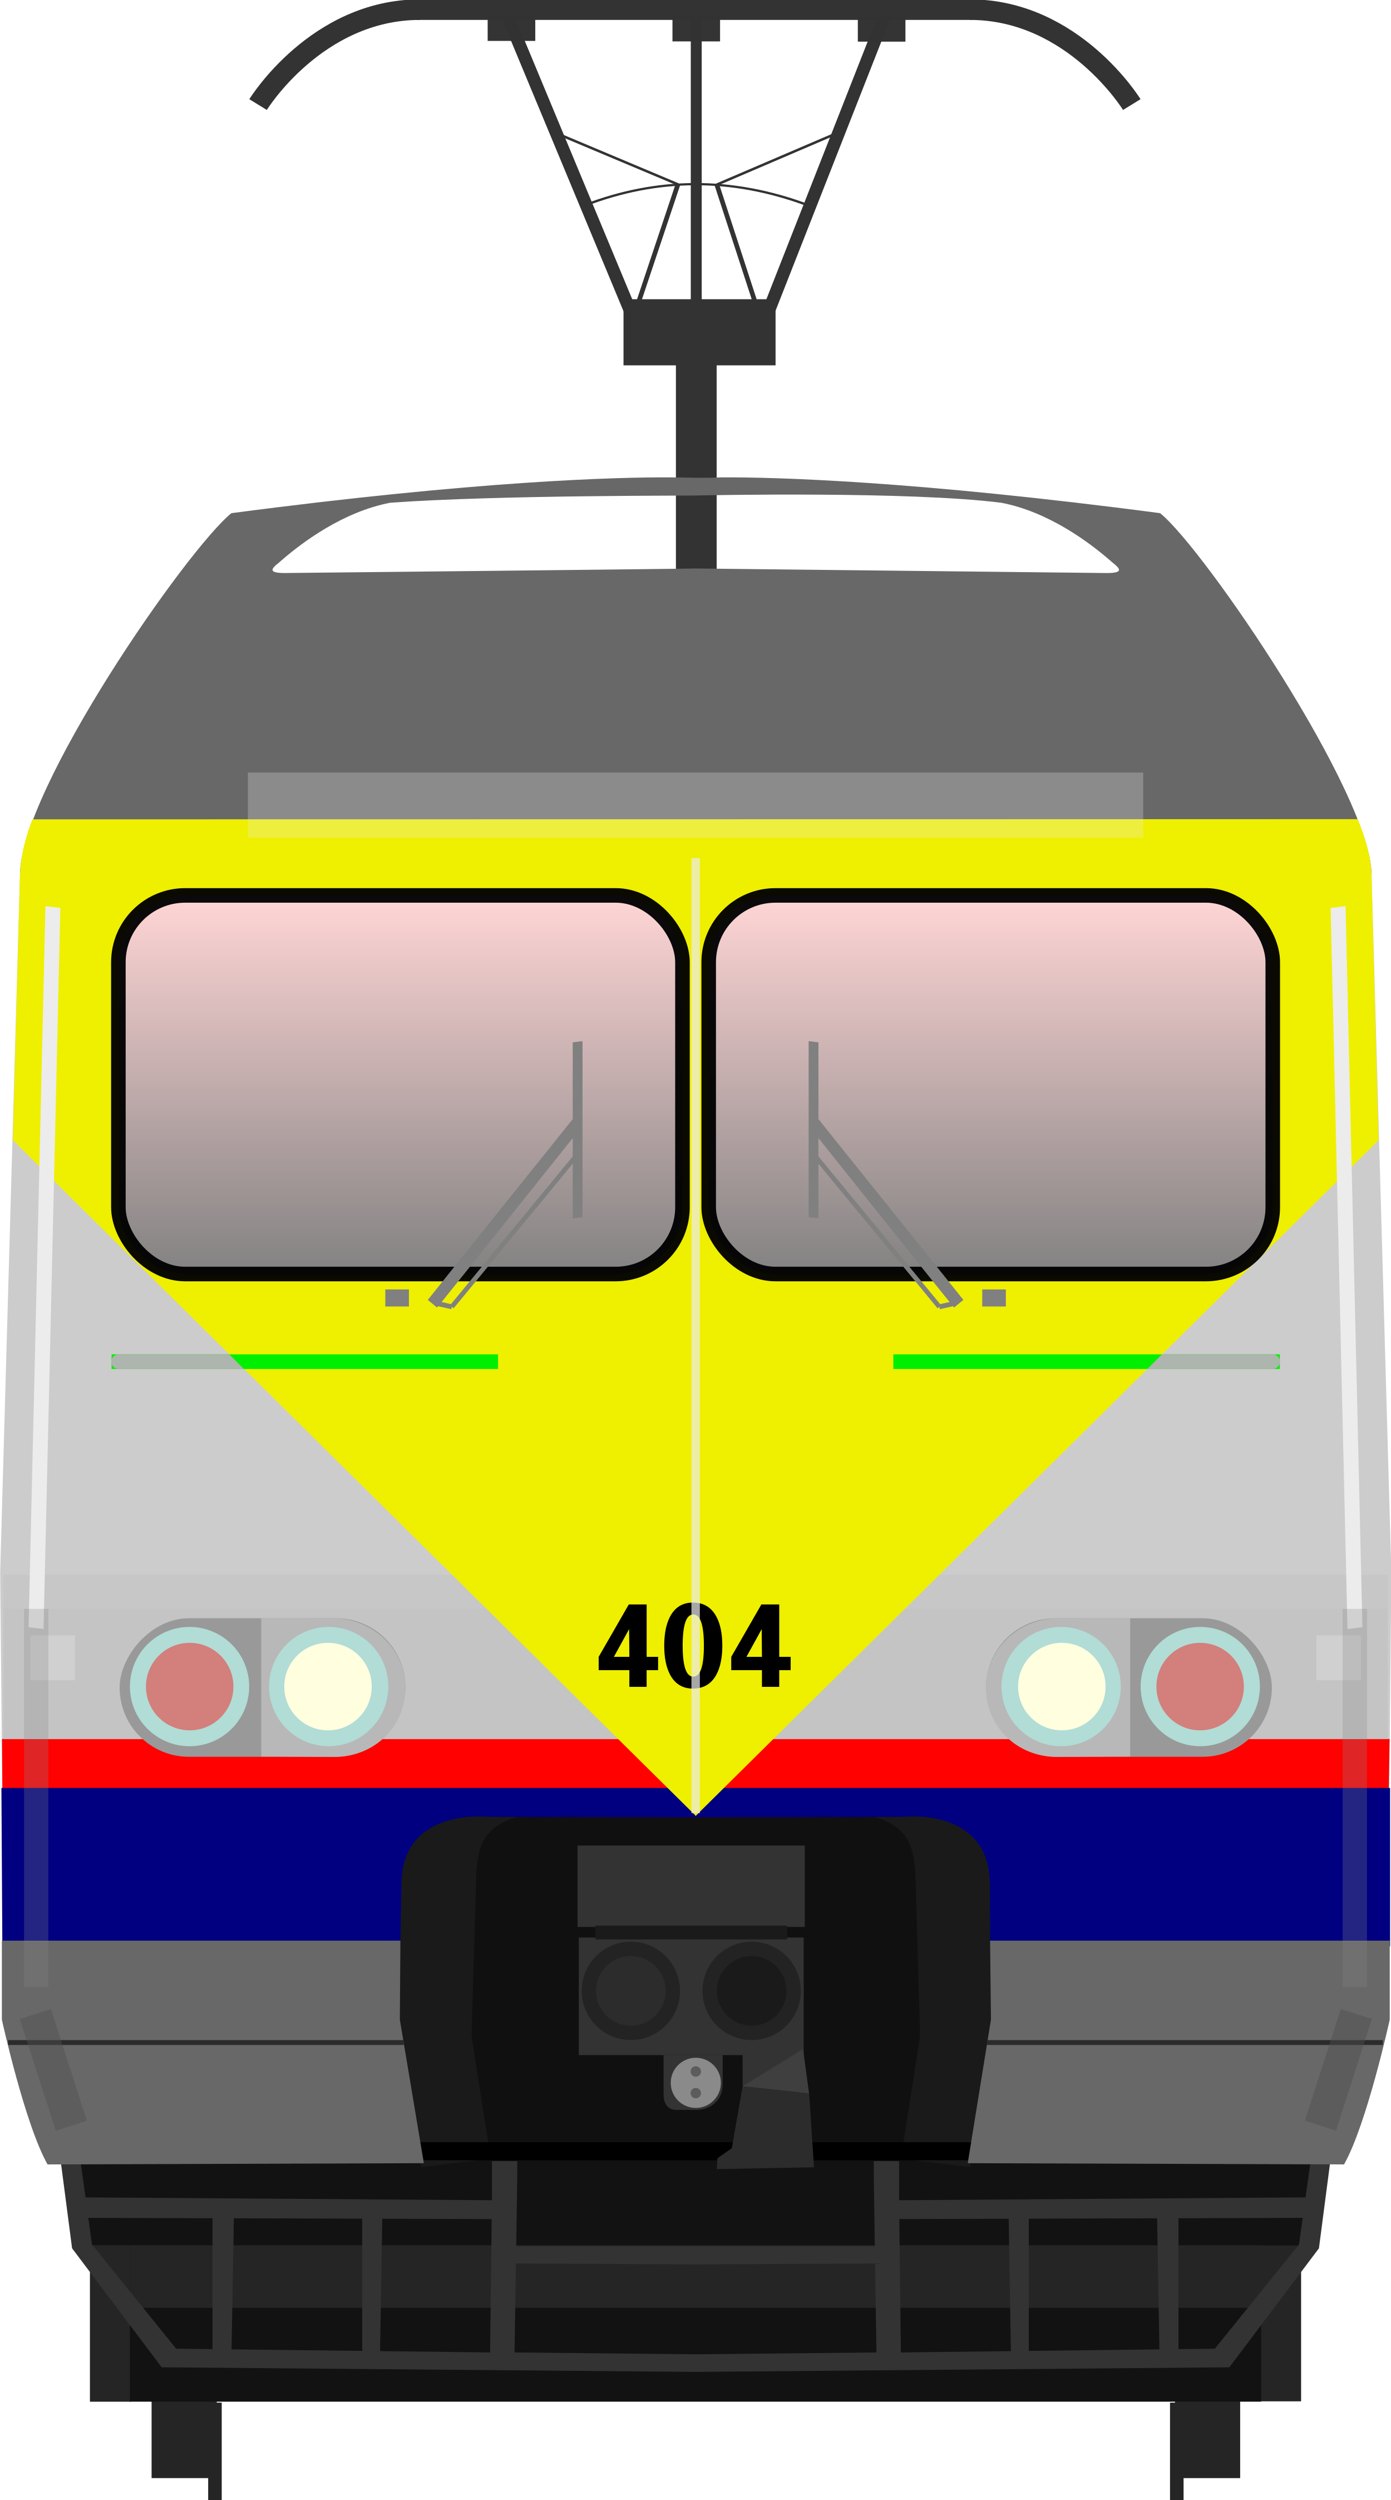 <?xml version="1.0" encoding="utf-8" standalone="no"?>
<!DOCTYPE svg PUBLIC "-//W3C//DTD SVG 1.1//EN" "http://www.w3.org/Graphics/SVG/1.1/DTD/svg11.dtd">
<svg version="1.1" xmlns="http://www.w3.org/2000/svg" height="521.1" width="290" xmlns:xlink="http://www.w3.org/1999/xlink">
<defs>
<linearGradient id="linearGradient4798" y2="316.65" gradientUnits="userSpaceOnUse" x2="169.78" y1="317.29" x1="61.277"><stop stop-color="#ffd5d5" offset="0"/><stop stop-color="#808080" offset="1"/></linearGradient>
<linearGradient id="linearGradient4615-3" y2="43.754" xlink:href="#linearGradient4798" gradientUnits="userSpaceOnUse" x2="22.741" gradientTransform="translate(32.217 .143)" y1="22.845" x1="22.741"/>
<linearGradient id="linearGradient4645" y2="43.754" xlink:href="#linearGradient4798" gradientUnits="userSpaceOnUse" x2="22.741" gradientTransform="translate(0 .143)" y1="22.845" x1="22.741"/>
<filter id="filter1981" style="color-interpolation-filters:sRGB" height="1.064" width="4.245" y="-.032" x="-1.622"><feGaussianBlur stdDeviation="2.639"/></filter>
<filter id="filter1875" style="color-interpolation-filters:sRGB" height="3.783" width="1.587" y="-1.392" x="-.294"><feGaussianBlur stdDeviation="12.221"/></filter>
<filter id="filter2059" style="color-interpolation-filters:sRGB" height="1.417" width="1.757" y="-.208" x="-.378"><feGaussianBlur stdDeviation="2.203"/></filter>
<filter id="filter2096" style="color-interpolation-filters:sRGB" height="1.417" width="1.757" y="-.208" x="-.378"><feGaussianBlur stdDeviation="2.203"/></filter>
<filter id="filter1605-7" style="color-interpolation-filters:sRGB" height="1.167" width="3.736" y="-.083" x="-1.368"><feGaussianBlur stdDeviation="5.097"/></filter>
<filter id="filter1753-3" style="color-interpolation-filters:sRGB" height="1.167" width="3.599" y="-.084" x="-1.299"><feGaussianBlur stdDeviation="2.747"/></filter>
<filter id="filter1605" style="color-interpolation-filters:sRGB" height="1.167" width="3.736" y="-.083" x="-1.368"><feGaussianBlur stdDeviation="5.097"/></filter>
<filter id="filter1753" style="color-interpolation-filters:sRGB" height="1.167" width="3.599" y="-.084" x="-1.299"><feGaussianBlur stdDeviation="2.747"/></filter>
<filter id="filter1981-6" style="color-interpolation-filters:sRGB" height="1.064" width="4.245" y="-.032" x="-1.622"><feGaussianBlur stdDeviation="2.639"/></filter>
</defs>
<g transform="translate(.001 -71.969)" fill="#252525">
<g transform="matrix(1.011,0,0,1.011,-39.107,-86.39)">
<g transform="translate(-1.67,4.427)">
<rect y="627.74" width="13.436" height="35.357" x="71.611"/>
<rect height="20.369" width="2.796" y="647.54" x="83.278" stroke-width="1.08"/>
</g>
<rect transform="scale(-1,1)" height="35.357" width="13.436" y="632.17" x="-294.42"/>
<rect transform="scale(-1,1)" height="20.369" width="2.796" y="651.97" x="-282.75" stroke-width="1.08"/>
</g>
<rect y="539.39" width="8.545" x="262.71" height="33.086"/>
<rect y="539.47" width="8.545" x="18.747" height="33.086"/>
</g>
<g transform="translate(.001 -71.969)">
<path d="m14.969 521.52v18.414h12.104v32.616h235.85v-32.562h12.033v-18.414z" fill="#121212"/>
<rect height="13.046" width="236.06" y="539.94" x="27.073" fill="#252525"/>
<path stroke-width="3.82" d="m12.386 520.35 2.641 20.23 18.674 24.802 110.04 0.947v0.021l1.259-0.011 1.259 0.011v-0.021l110.04-0.947 18.677-24.802 2.639-20.23-4.149 0.397-1.278 9.22-84.735 0.591-0.004-0.291v-9.52h-5.283v4.959l0.223 14.451h-74.77l0.223-14.451v-4.959h-5.281v9.52l-0.004 0.291-84.728-0.588-1.278-9.22zm6.02 13.887 25.901 0.077v27.28l-7.587-0.09-17.544-21.716zm253.18 0-0.77 5.551-17.543 21.716-7.587 0.09v-27.28zm-222.83 0.089 26.751 0.079v27.563l-27.234-0.325zm192.48 0 0.483 27.317-27.234 0.325v-27.563zm-161.54 0.092 22.808 0.067-0.327 27.802-22.941-0.275zm130.6 0 0.458 27.594-22.939 0.275-0.327-27.802zm-102.74 9.326 37.441 0.187 37.439-0.187 0.287 18.544-37.726 0.383-37.728-0.383z" fill="#333"/>
</g>
<g transform="matrix(3.82 0 0 3.82 -260.81 -450.47)">
<g transform="matrix(1 0 0 .951 0 8.191)">
<path stroke-width=".998" d="m87.825 217.02v22.359h36.843v-22.36h-18.437z" fill="#101010"/>
<g transform="matrix(1,0,0,1.003,3.7461e-5,-0.691)">
<path d="m69.367 165.65-1.083 40.05 0.219 23.666h21.595l0.047-4.328c0-2.437-0.534-5.561 5.328-5.573h21.549c5.862 0.012 5.328 3.136 5.328 5.573l0.047 4.328h21.595l0.218-23.666-1.083-40.05h-36.895z" fill="#ccc"/>
<path d="m118.23 222.82 0.262 9.365-1.047 7.024 3.796 0.482 1.309-8.952-0.171-11.327-8.862-0.172c4.13 0.291 4.563 1.611 4.713 3.581z" fill="#1a1a1a"/>
<path d="m94.271 222.82-0.262 9.365 1.047 7.024-3.796 0.482-1.309-8.952 0.234-11.327 8.799-0.172c-4.13 0.291-4.563 1.611-4.713 3.581z" fill="#1a1a1a"/>
</g>
<path fill-opacity=".996" d="m68.385 215.16 0.018 2.843h75.667l0.045-2.843h-37.851z" fill="#f00"/>
<rect ry="0" height="7.817" width="75.566" y="207.34" x="68.457" fill="#c4c4c4"/>
<rect ry="0" height="1.944" width="75.566" y="205.75" x="68.457" fill="#c7c7c7"/>
<g transform="translate(-.068 1.653)" fill="#d0d0d0">
<rect y="207.56" width="2.435" height="2.578" x="70.002"/>
<rect y="207.56" width="2.435" height="2.578" x="140.19"/>
</g>
<path stroke-width="1.064" d="m68.352 217.97 0.051 9.088h21.721l0.057-3.53c-0.002-4.483 4.748-3.901 4.748-3.901s7.562 0.025 11.343 0.025 11.343-0.025 11.343-0.025 4.686-0.582 4.685 3.901l0.013 3.53h21.828v-9.09h-37.869z" fill="#000080"/>
</g>
<g transform="matrix(.262 0 0 .262 68.285 104.13)">
<rect height="75.068" width="8.485" y="127.26" x="140.76" stroke-width="3.116" fill="#333"/>
<g stroke="#333" transform="matrix(3.82,0,0,2.541,-260.76,-204.93)" fill="none">
<path stroke-width=".262px" d="m105.22 116.48-2.517 11.314"/>
<path stroke-width=".188px" d="m105.22 116.48-6.966-4.403"/>
<path stroke-width=".262px" d="m107.34 116.5 2.448 11.291"/>
<path stroke-width=".188px" d="m107.34 116.5 6.873-4.426"/>
<path stroke-width=".182px" d="m100.17 118.18c3.886-2.229 7.918-2.355 12.125 0"/>
</g>
<g transform="matrix(4.465,0,0,4.465,-302.53,-471.18)">
<g stroke="#333" stroke-width=".681" transform="matrix(1.407,0,0,1.407,-49.007,4.812)" fill="none">
<path d="m96.793 80.282h18.447"/>
<path d="m96.907 80.282c-3.436 0-5.369 3.147-5.369 3.147"/>
<path d="m115.14 80.282c3.436 0 5.369 3.147 5.369 3.147"/>
</g>
<g transform="matrix(1 0 0 .665 .162 50.471)">
<rect height="4.638" width="7.094" y="121.51" x="96.674" fill="#333"/>
<g stroke="#333" stroke-width=".617" transform="translate(.344)" fill="none">
<path d="m90.919 101.64 5.928 21.424"/>
<path d="m108.51 101.64-5.601 21.424"/>
</g>
</g>
<path stroke="#333" stroke-width=".51" d="m100.23 118.06v13.557" fill="none"/>
</g>
<rect opacity=".99" height="5.268" width="9.916" y="56.006" x="140.04" stroke-width="3.82" fill="#333"/>
<g transform="matrix(3.82,0,0,3.82,-260.8,-326.67)" fill="#333">
<rect opacity=".99" height="1.379" width="2.596" y="100.15" x="94.855"/>
<rect opacity=".99" height="1.379" width="2.596" y="100.19" x="115.04"/>
</g>
</g>
<path d="m104.82 143.97c-2.933-0.012-10.48 0.184-23.916 1.954-2.418 1.954-11.536 15.068-11.536 19.732h73.759c0-4.37-9.117-17.778-11.536-19.732-13.436-1.77-20.983-1.966-23.916-1.954-1.005 0.05-2.13 0.004-2.855 0zm1.412 0.989v0.001c0.001-0 0.014 0 0.016 0 0.001 0 0.015-0 0.015 0v-0.001c0.655-0.014 11.654-0.239 16.659 0.397 2.561 0.488 4.78 2.145 5.915 3.128 0.294 0.283 1.057 0.707-0.147 0.707l-22.427-0.249v-0.001h-0.031c0.036 0.016-22.427 0.249-22.427 0.249-1.204 0-0.44-0.424-0.147-0.707 1.134-0.983 3.354-2.64 5.915-3.128 6.006-0.434 16.766-0.375 16.659-0.397z" fill="#686868"/>
<path d="m70.047 162.63s-0.637 1.494-0.68 3.023l-0.391 14.482 37.255 36.849v0.031l0.015-0.015 0.016 0.015v-0.03l37.253-36.849-0.389-14.482c-0.022-1.406-0.757-3.034-0.757-3.034z" fill="#efef00"/>
<rect rx="3.78" ry="3.78" height="7.559" width="15.599" y="206.22" x="122.09" fill="#999"/>
<path d="m126.04 206.22c-2.184-0-3.955 1.702-3.955 3.802 0 2.099 1.686 3.763 3.87 3.763l4.001-0.021v-7.548z" fill="#b8b8b8"/>
<rect y="234.81" width="30.348" x="91.072" height=".982"/>
<path stroke-width=".88" d="m90.128 223.81-0.031 4.311 1.31 7.832-20.537 0.068c-1.244-2.203-2.493-7.9-2.493-7.9v-4.311z" fill="#686868"/>
<path stroke-width=".88" d="m122.31 223.81 0.048 4.311-1.266 7.832 20.537 0.068c1.244-2.203 2.493-7.9 2.493-7.9v-4.311z" fill="#686868"/>
<rect rx="0" ry=".4" height=".8" width="21.094" y="191.82" x="117.03" fill="#00ef00"/>
<rect ry="3.78" rx="3.78" transform="scale(-1,1)" height="7.559" width="15.599" y="206.22" x="-90.403" fill="#999"/>
<path d="m86.448 206.22c2.184-0 3.955 1.702 3.955 3.802-0 2.099-1.686 3.763-3.87 3.763l-4.001-0.021v-7.548z" fill="#b8b8b8"/>
<rect ry=".4" rx="0" transform="scale(-1,1)" height=".8" width="21.094" y="191.82" x="-95.458" fill="#00ef00"/>
<path fill-opacity=".973" d="m131.69 191.82h6.042c0.221 0 0.4 0.178 0.4 0.4 0 0.221-0.178 0.4-0.4 0.4h-6.837z" fill="#b3b3b3"/>
<path fill-opacity=".973" d="m80.79 191.82h-6.042c-0.221 0-0.4 0.178-0.4 0.4 0 0.221 0.178 0.4 0.4 0.4h6.837z" fill="#b3b3b3"/>
<path d="m104.49 230.05h3.227v1.554c0 1.055-0.808 1.442-1.425 1.442h-1.088c-0.612 0-0.714-0.535-0.714-0.815z" fill="#333"/>
<g transform="matrix(.237 0 0 .237 57.582 93.107)">
<circle cy="493" cx="88.768" r="13.732" fill="#b2dcd6"/>
<circle cy="493" cx="120.81" r="13.732" fill="#b2dcd6"/>
<circle cy="493" cx="120.65" r="10.07" fill="#ffffe0"/>
<circle fill-opacity=".422" cy="493" cx="88.8" r="10.07" fill="#f00"/>
</g>
<g transform="matrix(-.237 0 0 .237 154.82 93.107)">
<circle cy="493" cx="88.768" r="13.732" fill="#b2dcd6"/>
<circle cy="493" cx="120.81" r="13.732" fill="#b2dcd6"/>
<circle cy="493" cx="120.65" r="10.07" fill="#ffffe0"/>
<circle fill-opacity=".422" cy="493" cx="88.8" r="10.07" fill="#f00"/>
</g>
<g stroke-width=".287px" transform="scale(.922 1.084)">
<g stroke-width=".076px" transform="scale(1.084 .922)">
<path d="m102.68 208.44-0.013-1.514-0.832 1.514zm1.568 0.727h-0.625v0.911h-0.943v-0.91h-1.676v-0.727l1.645-2.86h0.975v2.86h0.625z"/>
<path d="m106.75 207.83q0-1.702-0.581-1.702-0.578 0-0.578 1.702 0 1.692 0.578 1.692 0.581 0 0.581-1.692zm1.006 0q0 0.978-0.324 1.581-0.41 0.762-1.283 0.762-0.844 0-1.248-0.762-0.317-0.603-0.317-1.581 0-0.975 0.317-1.584 0.403-0.768 1.248-0.768 0.873 0 1.283 0.768 0.324 0.603 0.324 1.584z"/>
<path d="m109.92 208.44-0.013-1.514-0.832 1.514zm1.568 0.727h-0.625v0.911h-0.943v-0.91h-1.676v-0.727l1.645-2.86h0.975v2.86h0.625z"/>
</g>
</g>
<path stroke="#2b2b2b" stroke-width=".265" d="m122.15 229.37h21.595" fill="none"/>
<path stroke="#2b2b2b" stroke-width=".265" d="m90.309 229.37h-21.595" fill="none"/>
<g transform="translate(-.396)">
<g fill="#333">
<rect y="218.62" width="12.404" x="100.19" height="4.443"/>
<rect y="229.86" width="3.273" x="109.2" height="1.931"/>
<rect y="223.64" width="12.273" x="100.26" height="6.415"/>
</g>
<g stroke-linejoin="bevel" transform="translate(147.03 .761)" stroke="#232323" stroke-linecap="round" stroke-width=".785">
<circle cy="225.79" cx="-43.93" r="2.291" fill="#2c2c2c"/>
<circle cy="225.79" cx="-37.335" r="2.291" fill="#1a1a1a"/>
</g>
<path d="m112.5 229.73-3.305 2.029 3.633 0.393z" fill="#3f3f3f"/>
<path d="m109.2 231.76-0.589 3.371-0.785 0.556-0.033 0.589 5.302-0.098-0.262-4.025-3.633-0.393" fill="#2c2c2c"/>
<rect height=".753" width="10.473" y="222.99" x="101.16" fill="#1a1a1a"/>
</g>
<circle cy="231.57" cx="106.25" r="1.369" fill="#8a8a8a"/>
<circle cy="230.95" cx="106.25" r=".284" fill="#5c5c5c"/>
<circle cy="232.13" cx="106.25" r=".284" fill="#5c5c5c"/>
</g>
<g stroke-opacity=".955" transform="matrix(3.82 0 0 3.82 -.076 99.431)" stroke="#000" stroke-linecap="round" stroke-width=".794">
<rect ry="3.646" height="20.658" width="30.785" y="22.827" x="6.481" fill="url(#linearGradient4645)"/>
<rect ry="3.646" height="20.658" width="30.785" y="22.827" x="38.698" fill="url(#linearGradient4615-3)"/>
</g>
<g transform="matrix(3.82 0 0 3.82 .002 99.431)" fill="#808080">
<rect y="44.326" width="1.289" x="21.028" height=".931"/>
<path stroke-width=".347" d="m23.145 43.31 8.156-10.171-0.026 1.067s-7.627 9.559-7.625 9.519z" transform="translate(.202 1.587)" fill="#808080"/>
<rect transform="matrix(-0 1 .992 -.125 .202 1.587)" height=".539" width="9.607" y="31.305" x="33.171" stroke-width=".179" fill="#808080"/>
<path stroke="#808080" stroke-width=".254px" d="m24.658 45.274 6.962-8.446" fill="none"/>
<path stroke="#808080" stroke-width=".265px" d="m24.658 45.274-0.787-0.178" fill="#808080"/>
<g transform="matrix(-1,0,0,1,75.924,0)">
<rect y="44.326" width="1.289" x="21.028" height=".931"/>
<path stroke-width=".347" d="m23.145 43.31 8.156-10.171-0.026 1.067s-7.627 9.559-7.625 9.519z" transform="translate(.202 1.587)" fill="#808080"/>
<rect transform="matrix(-0 1 .992 -.125 .202 1.587)" height=".539" width="9.607" y="31.305" x="33.171" stroke-width=".179" fill="#808080"/>
<path stroke="#808080" stroke-width=".254px" d="m24.658 45.274 6.962-8.446" fill="none"/>
<path stroke="#808080" stroke-width=".265px" d="m24.658 45.274-0.787-0.178" fill="#808080"/>
</g>
</g>
<rect fill-opacity=".122" transform="matrix(.449 0 0 1 79.924 2.021)" height="199.07" filter="url(#filter1981)" width="3.903" y="176.83" x="143.05" fill="#ececec"/>
<g transform="translate(.324)">
<g transform="translate(1.1653e-7 0)">
<rect transform="matrix(.526 .064 -.024 1.027 7.822 -5.612)" height="146.35" filter="url(#filter1605)" width="5.924" y="188.67" x="11.129" fill="#ececec"/>
<rect fill-opacity=".268" height="78.815" filter="url(#filter1753)" width="5.074" y="335.33" x="4.684" fill="#878787"/>
</g>
<g transform="matrix(-1 0 0 1 142.15 20.734)">
<rect transform="matrix(.526 .064 -.024 1.027 -139.38 -26.346)" height="146.35" filter="url(#filter1605-7)" width="5.924" y="188.67" x="11.129" fill="#ececec"/>
<rect fill-opacity=".268" height="78.815" filter="url(#filter1753-3)" width="5.074" y="314.6" x="-142.52" fill="#878787"/>
</g>
</g>
<rect fill-opacity=".268" transform="matrix(1.868 0 0 .645 -16.86 59.556)" height="21.078" filter="url(#filter1875)" width="99.925" y="157.31" x="36.691" fill="#ececec"/>
<g transform="translate(3.781 0)" fill="#4f4f4f">
<rect fill-opacity=".455" transform="rotate(-17.839 -8.848 5.57)" height="24.456" filter="url(#filter2059)" width="6.812" y="403.68" x="-127.3"/>
<rect fill-opacity=".453" transform="matrix(-.952 -.306 -.306 .952 284.57 -2.443)" height="24.456" filter="url(#filter2096)" width="6.812" y="403.68" x="-127.3"/>
</g>
<rect fill-opacity=".667" transform="matrix(.449 0 0 1 79.924 2.021)" height="199.07" filter="url(#filter1981-6)" width="3.903" y="176.83" x="143.05" fill="#ececec"/>
</svg>
